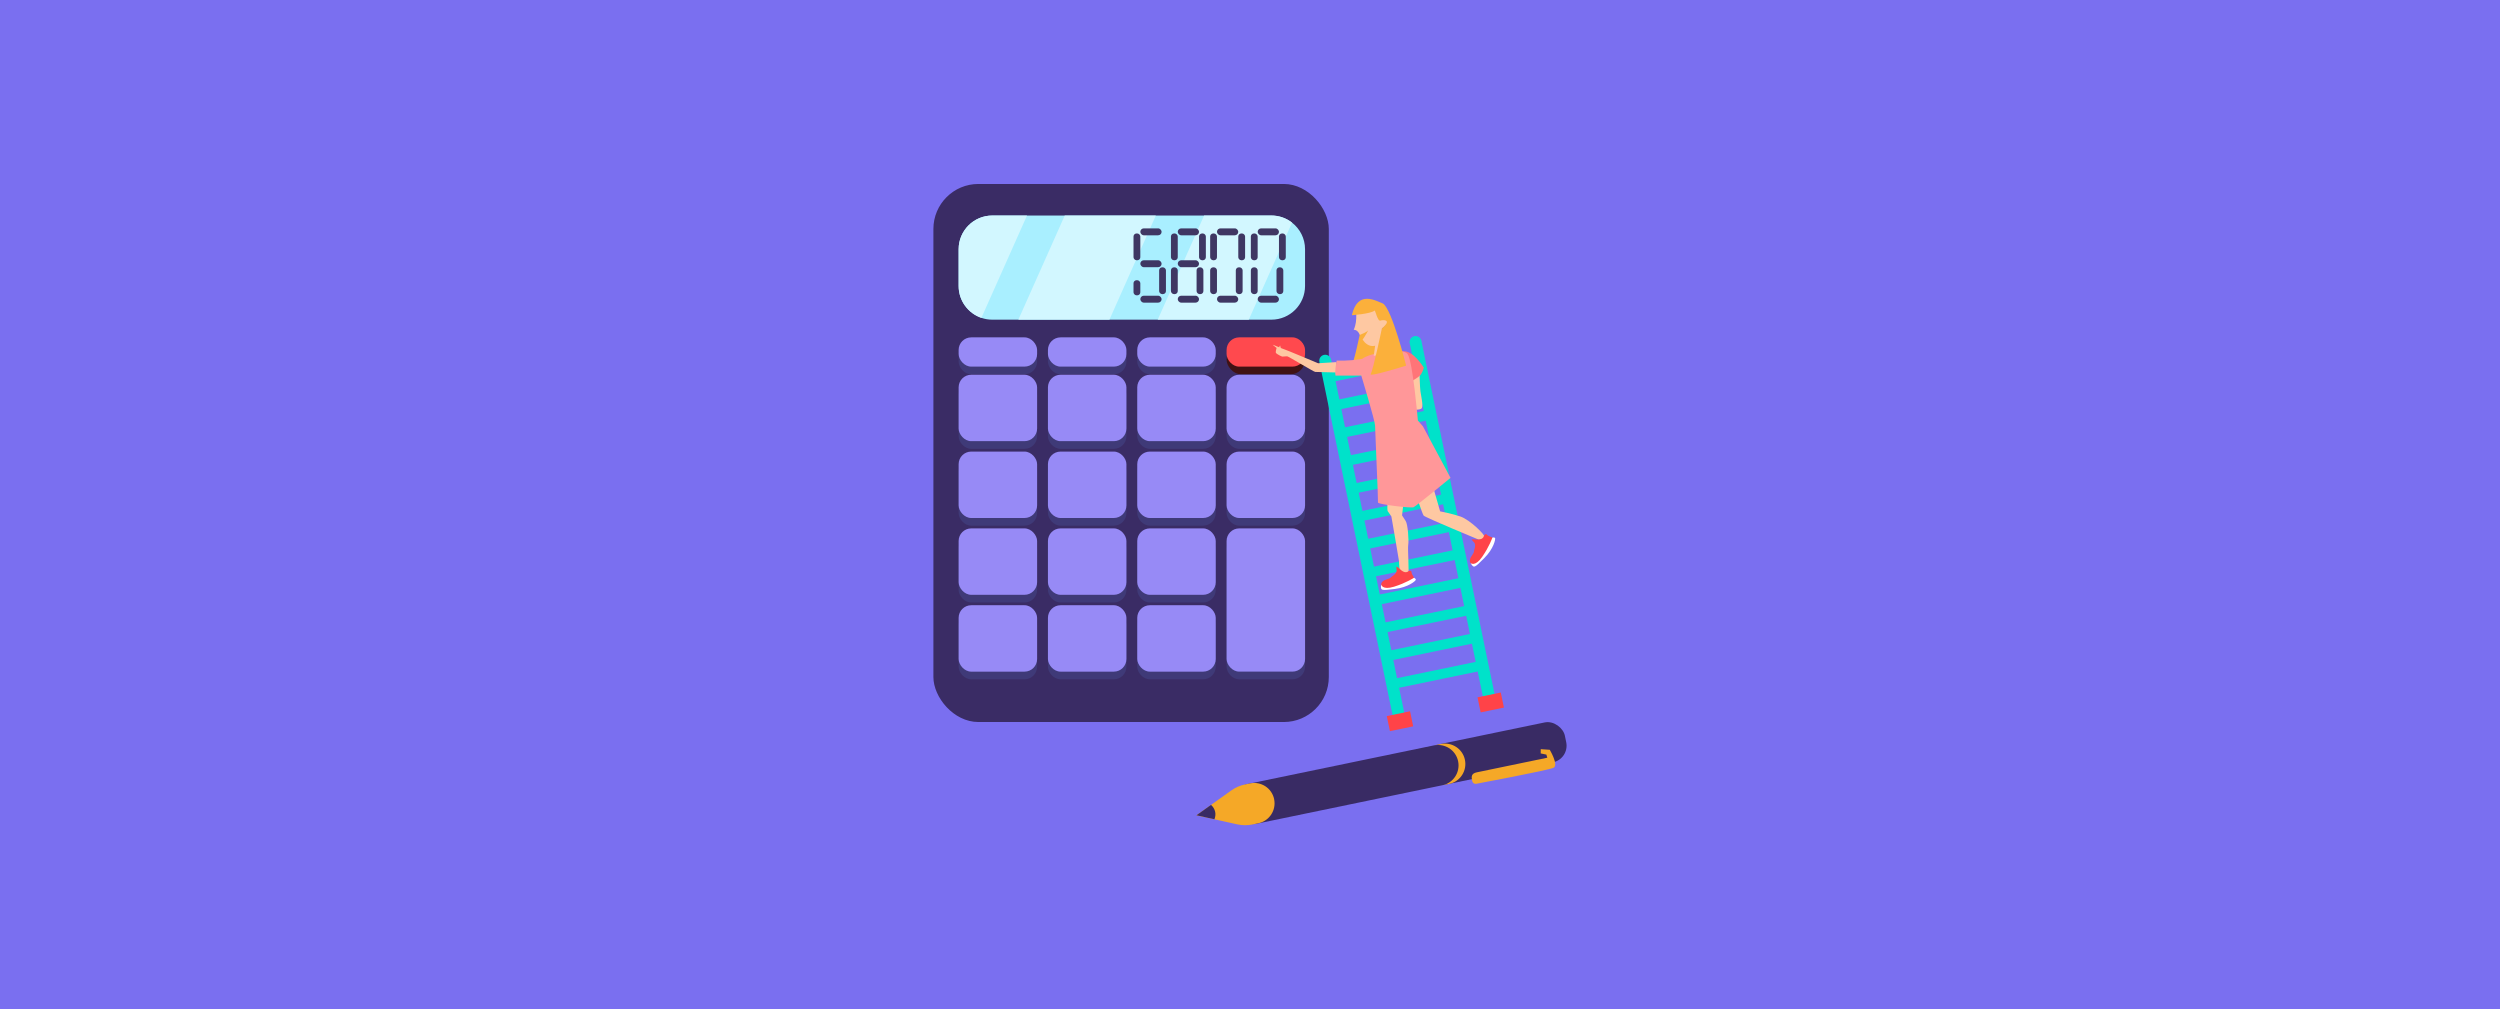 <?xml version="1.0" encoding="UTF-8"?><svg id="Capa_1" xmlns="http://www.w3.org/2000/svg" viewBox="0 0 1090 440"><defs><style>.cls-1{fill:#00e2ca;}.cls-2{fill:#f5a827;}.cls-3{fill:#ff494e;}.cls-4{fill:#fff;}.cls-5{fill:#fbb03b;}.cls-6{fill:#ff4348;}.cls-7{fill:#fec8a2;}.cls-8{fill:#ff9799;}.cls-9{fill:#ff7478;}.cls-10{fill:#978af6;}.cls-11{fill:#a9efff;}.cls-12{fill:#d2f7ff;}.cls-13{fill:#401214;}.cls-14{fill:#3f3a78;}.cls-15{fill:#3f3763;}.cls-16{fill:#3a2c65;}.cls-17{fill:#392b64;}.cls-18{fill:#7a6ff0;}</style></defs><rect class="cls-18" width="1090" height="440"/><g><g><g><rect class="cls-16" x="406.96" y="80.21" width="172.4" height="234.59" rx="19.62" ry="19.62"/><path class="cls-11" d="M569,108.66v16.02c0,8.11-6.57,14.7-14.69,14.7h-121.66c-1.66,0-3.27-.28-4.76-.79-5.78-1.97-9.93-7.45-9.93-13.9v-16.02c0-8.11,6.57-14.7,14.69-14.7h121.66c3.4,0,6.52,1.15,9.01,3.09,3.45,2.69,5.68,6.88,5.68,11.6Z"/><path class="cls-12" d="M563.32,97.06l-18.85,42.32h-39.71l20.23-45.41h29.31c3.4,0,6.52,1.15,9.01,3.09Z"/><polygon class="cls-12" points="503.94 93.97 483.71 139.38 444 139.38 464.23 93.97 503.94 93.97"/><path class="cls-12" d="M447.77,93.97l-19.88,44.62c-5.78-1.97-9.93-7.45-9.93-13.9v-16.02c0-8.11,6.57-14.7,14.69-14.7h15.12Z"/><rect class="cls-14" x="417.96" y="150.43" width="34.22" height="12.76" rx="5.5" ry="5.5"/><rect class="cls-14" x="417.96" y="166.74" width="34.22" height="28.96" rx="5.5" ry="5.5"/><rect class="cls-14" x="417.96" y="200.23" width="34.22" height="28.96" rx="5.5" ry="5.5"/><rect class="cls-14" x="417.96" y="233.73" width="34.22" height="28.96" rx="5.5" ry="5.5"/><rect class="cls-14" x="417.96" y="267.22" width="34.22" height="28.96" rx="5.5" ry="5.5"/><rect class="cls-14" x="456.9" y="150.43" width="34.22" height="12.76" rx="5.5" ry="5.5"/><rect class="cls-14" x="456.9" y="166.74" width="34.22" height="28.96" rx="5.5" ry="5.5"/><rect class="cls-14" x="456.9" y="200.23" width="34.22" height="28.96" rx="5.5" ry="5.5"/><rect class="cls-14" x="456.9" y="233.73" width="34.22" height="28.96" rx="5.5" ry="5.5"/><rect class="cls-14" x="456.9" y="267.22" width="34.22" height="28.96" rx="5.5" ry="5.5"/><rect class="cls-14" x="495.84" y="150.43" width="34.22" height="12.76" rx="5.5" ry="5.5"/><rect class="cls-14" x="495.84" y="166.74" width="34.22" height="28.96" rx="5.5" ry="5.5"/><rect class="cls-14" x="495.84" y="200.23" width="34.22" height="28.96" rx="5.5" ry="5.5"/><rect class="cls-14" x="495.84" y="233.73" width="34.22" height="28.96" rx="5.5" ry="5.5"/><rect class="cls-14" x="495.84" y="267.22" width="34.22" height="28.96" rx="5.5" ry="5.5"/><rect class="cls-13" x="534.79" y="150.43" width="34.22" height="12.76" rx="6.38" ry="6.38"/><rect class="cls-14" x="534.79" y="166.74" width="34.22" height="28.96" rx="5.5" ry="5.5"/><rect class="cls-14" x="534.79" y="200.23" width="34.22" height="28.96" rx="5.5" ry="5.5"/><rect class="cls-14" x="534.79" y="233.73" width="34.22" height="62.45" rx="5.5" ry="5.5"/><rect class="cls-10" x="417.96" y="147.09" width="34.22" height="12.76" rx="5.5" ry="5.5"/><rect class="cls-10" x="417.96" y="163.39" width="34.22" height="28.96" rx="5.5" ry="5.5"/><rect class="cls-10" x="417.96" y="196.89" width="34.22" height="28.96" rx="5.5" ry="5.5"/><rect class="cls-10" x="417.96" y="230.38" width="34.22" height="28.96" rx="5.5" ry="5.5"/><rect class="cls-10" x="417.96" y="263.88" width="34.22" height="28.96" rx="5.5" ry="5.5"/><rect class="cls-10" x="456.9" y="147.09" width="34.22" height="12.76" rx="5.5" ry="5.5"/><rect class="cls-10" x="456.9" y="163.39" width="34.22" height="28.96" rx="5.5" ry="5.5"/><rect class="cls-10" x="456.9" y="196.89" width="34.22" height="28.96" rx="5.5" ry="5.5"/><rect class="cls-10" x="456.9" y="230.38" width="34.22" height="28.96" rx="5.5" ry="5.5"/><rect class="cls-10" x="456.9" y="263.88" width="34.22" height="28.96" rx="5.5" ry="5.5"/><rect class="cls-10" x="495.84" y="147.09" width="34.22" height="12.76" rx="5.5" ry="5.5"/><rect class="cls-10" x="495.84" y="163.39" width="34.22" height="28.96" rx="5.5" ry="5.5"/><rect class="cls-10" x="495.84" y="196.89" width="34.22" height="28.96" rx="5.5" ry="5.5"/><rect class="cls-10" x="495.84" y="230.38" width="34.22" height="28.96" rx="5.5" ry="5.5"/><rect class="cls-10" x="495.84" y="263.88" width="34.22" height="28.96" rx="5.5" ry="5.5"/><rect class="cls-3" x="534.79" y="147.09" width="34.22" height="12.76" rx="5.5" ry="5.5"/><rect class="cls-10" x="534.79" y="163.39" width="34.22" height="28.96" rx="5.5" ry="5.5"/><rect class="cls-10" x="534.79" y="196.89" width="34.22" height="28.96" rx="5.5" ry="5.5"/><rect class="cls-10" x="534.79" y="230.38" width="34.22" height="62.45" rx="5.5" ry="5.5"/></g><g><rect class="cls-15" x="494.21" y="101.8" width="2.97" height="11.67" rx="1.31" ry="1.31"/><rect class="cls-15" x="505.38" y="116.56" width="2.97" height="11.67" rx="1.31" ry="1.31"/><rect class="cls-15" x="494.21" y="122.18" width="2.97" height="6.58" rx="1.31" ry="1.31"/><rect class="cls-15" x="497.18" y="99.57" width="9.28" height="3.02" rx="1.51" ry="1.51"/><rect class="cls-15" x="497.18" y="113.47" width="9.28" height="3.02" rx="1.51" ry="1.51"/><rect class="cls-15" x="497.18" y="128.93" width="9.28" height="3.02" rx="1.51" ry="1.51"/><rect class="cls-15" x="510.53" y="101.8" width="2.97" height="11.67" rx="1.31" ry="1.31"/><rect class="cls-15" x="522.78" y="101.8" width="2.97" height="11.67" rx="1.31" ry="1.31"/><rect class="cls-15" x="521.71" y="116.56" width="2.97" height="11.67" rx="1.31" ry="1.31"/><rect class="cls-15" x="510.53" y="116.56" width="2.97" height="11.67" rx="1.31" ry="1.31"/><rect class="cls-15" x="513.5" y="99.57" width="9.28" height="3.02" rx="1.51" ry="1.51"/><rect class="cls-15" x="513.5" y="113.47" width="9.28" height="3.02" rx="1.51" ry="1.51"/><rect class="cls-15" x="513.5" y="128.93" width="9.28" height="3.02" rx="1.51" ry="1.51"/><rect class="cls-15" x="527.63" y="101.8" width="2.97" height="11.67" rx="1.31" ry="1.31"/><rect class="cls-15" x="539.89" y="101.8" width="2.97" height="11.67" rx="1.31" ry="1.31"/><rect class="cls-15" x="538.81" y="116.56" width="2.97" height="11.67" rx="1.31" ry="1.31"/><rect class="cls-15" x="527.63" y="116.56" width="2.97" height="11.67" rx="1.31" ry="1.31"/><rect class="cls-15" x="530.6" y="99.57" width="9.28" height="3.02" rx="1.51" ry="1.51"/><rect class="cls-15" x="530.6" y="128.93" width="9.28" height="3.02" rx="1.51" ry="1.51"/><rect class="cls-15" x="545.37" y="101.8" width="2.97" height="11.67" rx="1.31" ry="1.31"/><rect class="cls-15" x="557.63" y="101.8" width="2.97" height="11.67" rx="1.31" ry="1.31"/><rect class="cls-15" x="556.55" y="116.56" width="2.97" height="11.67" rx="1.31" ry="1.31"/><rect class="cls-15" x="545.37" y="116.56" width="2.97" height="11.67" rx="1.31" ry="1.31"/><rect class="cls-15" x="548.35" y="99.57" width="9.28" height="3.02" rx="1.51" ry="1.51"/><rect class="cls-15" x="548.35" y="128.93" width="9.28" height="3.02" rx="1.51" ry="1.51"/></g></g><g><path class="cls-1" d="M616.65,146.57c-1.4,.29-2.31,1.66-2.02,3.07l1.08,5.23-34.28,7.1-1.08-5.23c-.29-1.4-1.66-2.31-3.07-2.02s-2.31,1.66-2.02,3.07l32.45,156.63c.29,1.4,1.66,2.31,3.07,2.02s2.31-1.66,2.02-3.07l-2.8-13.5,34.28-7.1,2.8,13.5c.29,1.4,1.66,2.31,3.07,2.02s2.31-1.66,2.02-3.07l-32.45-156.63c-.29-1.4-1.66-2.31-3.07-2.02Zm-.06,12.52l1.64,7.94-34.28,7.1-1.64-7.94,34.28-7.1Zm-12.49,112.26l-1.64-7.94,34.28-7.1,1.64,7.94-34.28,7.1Zm35.15-2.88l1.64,7.94-34.28,7.1-1.64-7.94,34.28-7.1Zm-37.67-9.27l-1.64-7.94,34.28-7.1,1.64,7.94-34.28,7.1Zm-2.52-12.15l-1.64-7.94,34.28-7.1,1.64,7.94-34.28,7.1Zm-2.52-12.15l-1.64-7.94,34.28-7.1,1.64,7.94-34.28,7.1Zm-2.52-12.15l-1.64-7.94,34.28-7.1,1.64,7.94-34.28,7.1Zm-2.52-12.15l-1.64-7.94,34.28-7.1,1.64,7.94-34.28,7.1Zm-2.52-12.15l-1.64-7.94,34.28-7.1,1.64,7.94-34.28,7.1Zm-2.52-12.15l-1.64-7.94,34.28-7.1,1.64,7.94-34.28,7.1Zm22.66,109.38l-1.64-7.94,34.28-7.1,1.64,7.94-34.28,7.1Z"/><rect class="cls-6" x="644.78" y="302.87" width="10.36" height="6.71" transform="translate(-48.6 138.21) rotate(-11.7)"/><rect class="cls-6" x="605.23" y="311.06" width="10.36" height="6.71" transform="translate(-51.09 130.35) rotate(-11.7)"/></g><g><path class="cls-7" d="M605.06,217.05s-.4,5.38,0,5.85,1.58,2.29,1.58,2.29c0,0,3.32,19.06,3.32,19.45s.24,6.09,.95,6.17,2.61,.79,3.08-.4-.32-11.07,0-12.89c.32-1.82-.16-8.93-1.11-10.36-.95-1.42-1.58-2.45-1.58-2.45l.87-7.67h-7.12Z"/><path class="cls-7" d="M616.76,213.73s3.32,10.28,3.95,11.07,24.12,10.52,24.12,10.52c0,0,2.18-.06,2.41-1.24,.2-1.01-6.42-7.48-10.48-8.88-3.8-1.3-8.86-2.25-8.86-2.25l-3.56-12.37-7.59,3.16Z"/><path class="cls-5" d="M593.23,144.07s-3.15,15.64-4.5,16.69c-.29,.57,12.96-6.92,12.96-6.92l-1.78-11.77-6.68,2Z"/><path class="cls-7" d="M618.9,162.41s.16,6.4,.4,8.14c.24,1.74,1.27,6.09,.63,7.35-.63,1.27-5.85,.55-5.85,.55l-1.11-16.05h5.93Z"/><path class="cls-7" d="M582.67,157.88l-7.97,.5s-14.39-6.05-14.67-6.05-5.38-2.25-5.1-1.98,1.66,1.38,1.66,1.38c0,0-.59,1.78-.24,2.21s2.37,1.54,2.81,1.54,1.74-.2,2.25-.08,11.5,6.76,12.02,6.76,9.24,.24,9.24,.24v-4.53Z"/><path class="cls-7" d="M557.67,151.86s.12-.74,.24-.96,.38-.12,.38-.12c0,0-.24,.61,.21,.97s-.83,.11-.83,.11Z"/><path class="cls-9" d="M614.55,166.6s4.11-1.9,5.06-3.48c.95-1.58,1.16-2.85,1.16-2.85,0,0-4.8-7.88-9.2-7.05s2.98,13.38,2.98,13.38Z"/><path class="cls-8" d="M582.8,157.19s-.99,4.67-.51,6.56h11.23s6.01,19.77,6.01,21.82,1.42,32.73,1.27,33.53,14.39,2.53,15.5,2.06,16.13-12.81,16.13-12.81l-12.02-22.46-2.21-2.53s-2.21-25.62-4.43-28.94-17-.4-19.89,2.06c-6.56,1.07-11.07,.71-11.07,.71Z"/><g><path class="cls-7" d="M591.17,140.47c.32-2.1,.09-4.63,.09-4.63l7.85-1.84s2.45,4.43,3.1,4.44,2-.57,2.66,1.64c.46,1.54-2.34,3.1-2.34,3.1,0,0,.34,7.07-3.35,7.64-2.35,.36-3.98-1.12-5.09-2.73,1.03-1.42,2.51-4.04,2.44-4.04-.53,.66-2.47,1.51-3.64,1.97-.09-.18-.17-.34-.25-.5-.94-1.9-2.42-1.73-2.42-1.73,0,0,.63-1.23,.95-3.33Z"/><polygon class="cls-7" points="599.91 148.05 598.95 155.22 606.43 153.16 602.11 146.04 599.91 148.05"/></g><path class="cls-5" d="M589.43,137.43s8.24-.58,9.89-2.03c.34-.14,1.33,4.96,2.62,4.37,.66-.3,5.47-.72,.58,3.42,0,0-3.89,18.38-4.91,19.89s15.47-3.67,15.47-3.67c0,0-6.16-24.59-10.08-27.06-3.33-1.3-11.06-5.94-13.58,5.07Z"/><path class="cls-6" d="M608.94,248.68s-.24-1.66,0-1.66,2.06,1.66,2.06,1.66c0,0,1.73,1.58,3.16,.32,0,0,1.27-.52,1.27,.49s1.58,2.67,1.34,3.38-4.67,3.08-6.09,3.08-7.99,2.21-8.46-.55c-.47-2.77,3.48-2.8,4.03-3.49s2.69-1.57,2.69-3.23Z"/><path class="cls-4" d="M602.18,254.84s.43,2.58,5.65,.95c5.22-1.62,8.69-3.89,8.69-3.89,0,0,.79,.37,.79,.85s-3.28,3.34-9.17,4.04-6.32,.86-5.96-1.95Z"/><path class="cls-6" d="M642.72,236.5s-1.21-1.16-1.02-1.31,2.64,.04,2.64,.04c0,0,2.34,.18,2.69-1.69,0,0,.68-1.19,1.3-.39,.62,.8,2.89,1.13,3.14,1.84s-1.78,5.3-2.9,6.18-4.93,6.66-7.01,4.77c-2.08-1.89,1.02-4.35,1.03-5.24,0-.89,1.16-2.89,.14-4.2Z"/><path class="cls-4" d="M641.19,245.51s1.92,1.77,5.04-2.72c3.12-4.49,4.46-8.41,4.46-8.41,0,0,.86-.2,1.15,.18s-.53,4.65-4.75,8.83c-4.21,4.18-4.46,4.56-5.9,2.13Z"/></g><g><rect class="cls-17" x="537.06" y="328.16" width="147.05" height="17.77" rx="7.42" ry="7.42" transform="translate(-55.67 130.86) rotate(-11.7)"/><path class="cls-2" d="M638.71,331.29c.5,2.4-.03,4.78-1.27,6.68-1.25,1.9-3.22,3.33-5.62,3.82l-2.97,.61c2.4-.5,4.38-1.92,5.62-3.82,1.25-1.9,1.77-4.28,1.27-6.68-.99-4.8-5.7-7.89-10.5-6.9l2.97-.61c4.8-.99,9.51,2.09,10.5,6.9Z"/><path class="cls-2" d="M555.52,348.45c1,4.81-2.09,9.51-6.9,10.5l-2.46,.51c-2.23,.46-4.54,.45-6.76-.05l-9.91-2.2-7.83-1.74,6.35-4.53,8.8-6.28c1.82-1.3,3.9-2.21,6.09-2.66l2.13-.44c4.81-1,9.51,2.09,10.5,6.89Z"/><path class="cls-17" d="M529.82,353.98c.22,1.08,.09,2.18-.33,3.22l-7.83-1.74,6.35-4.53c.92,.83,1.56,1.86,1.81,3.05Z"/><path class="cls-2" d="M671.78,326.63l3.91,.28s4.02,6.73,1.63,7.85-33.55,6.95-33.55,6.95c0,0-1.56,.43-1.93-1.35-.37-1.78-.34-3.13,2.03-3.62,2.37-.49,30.74-6.37,30.74-6.37l-.39-1.36-2.48-.52,.03-1.86Z"/></g></g></svg>